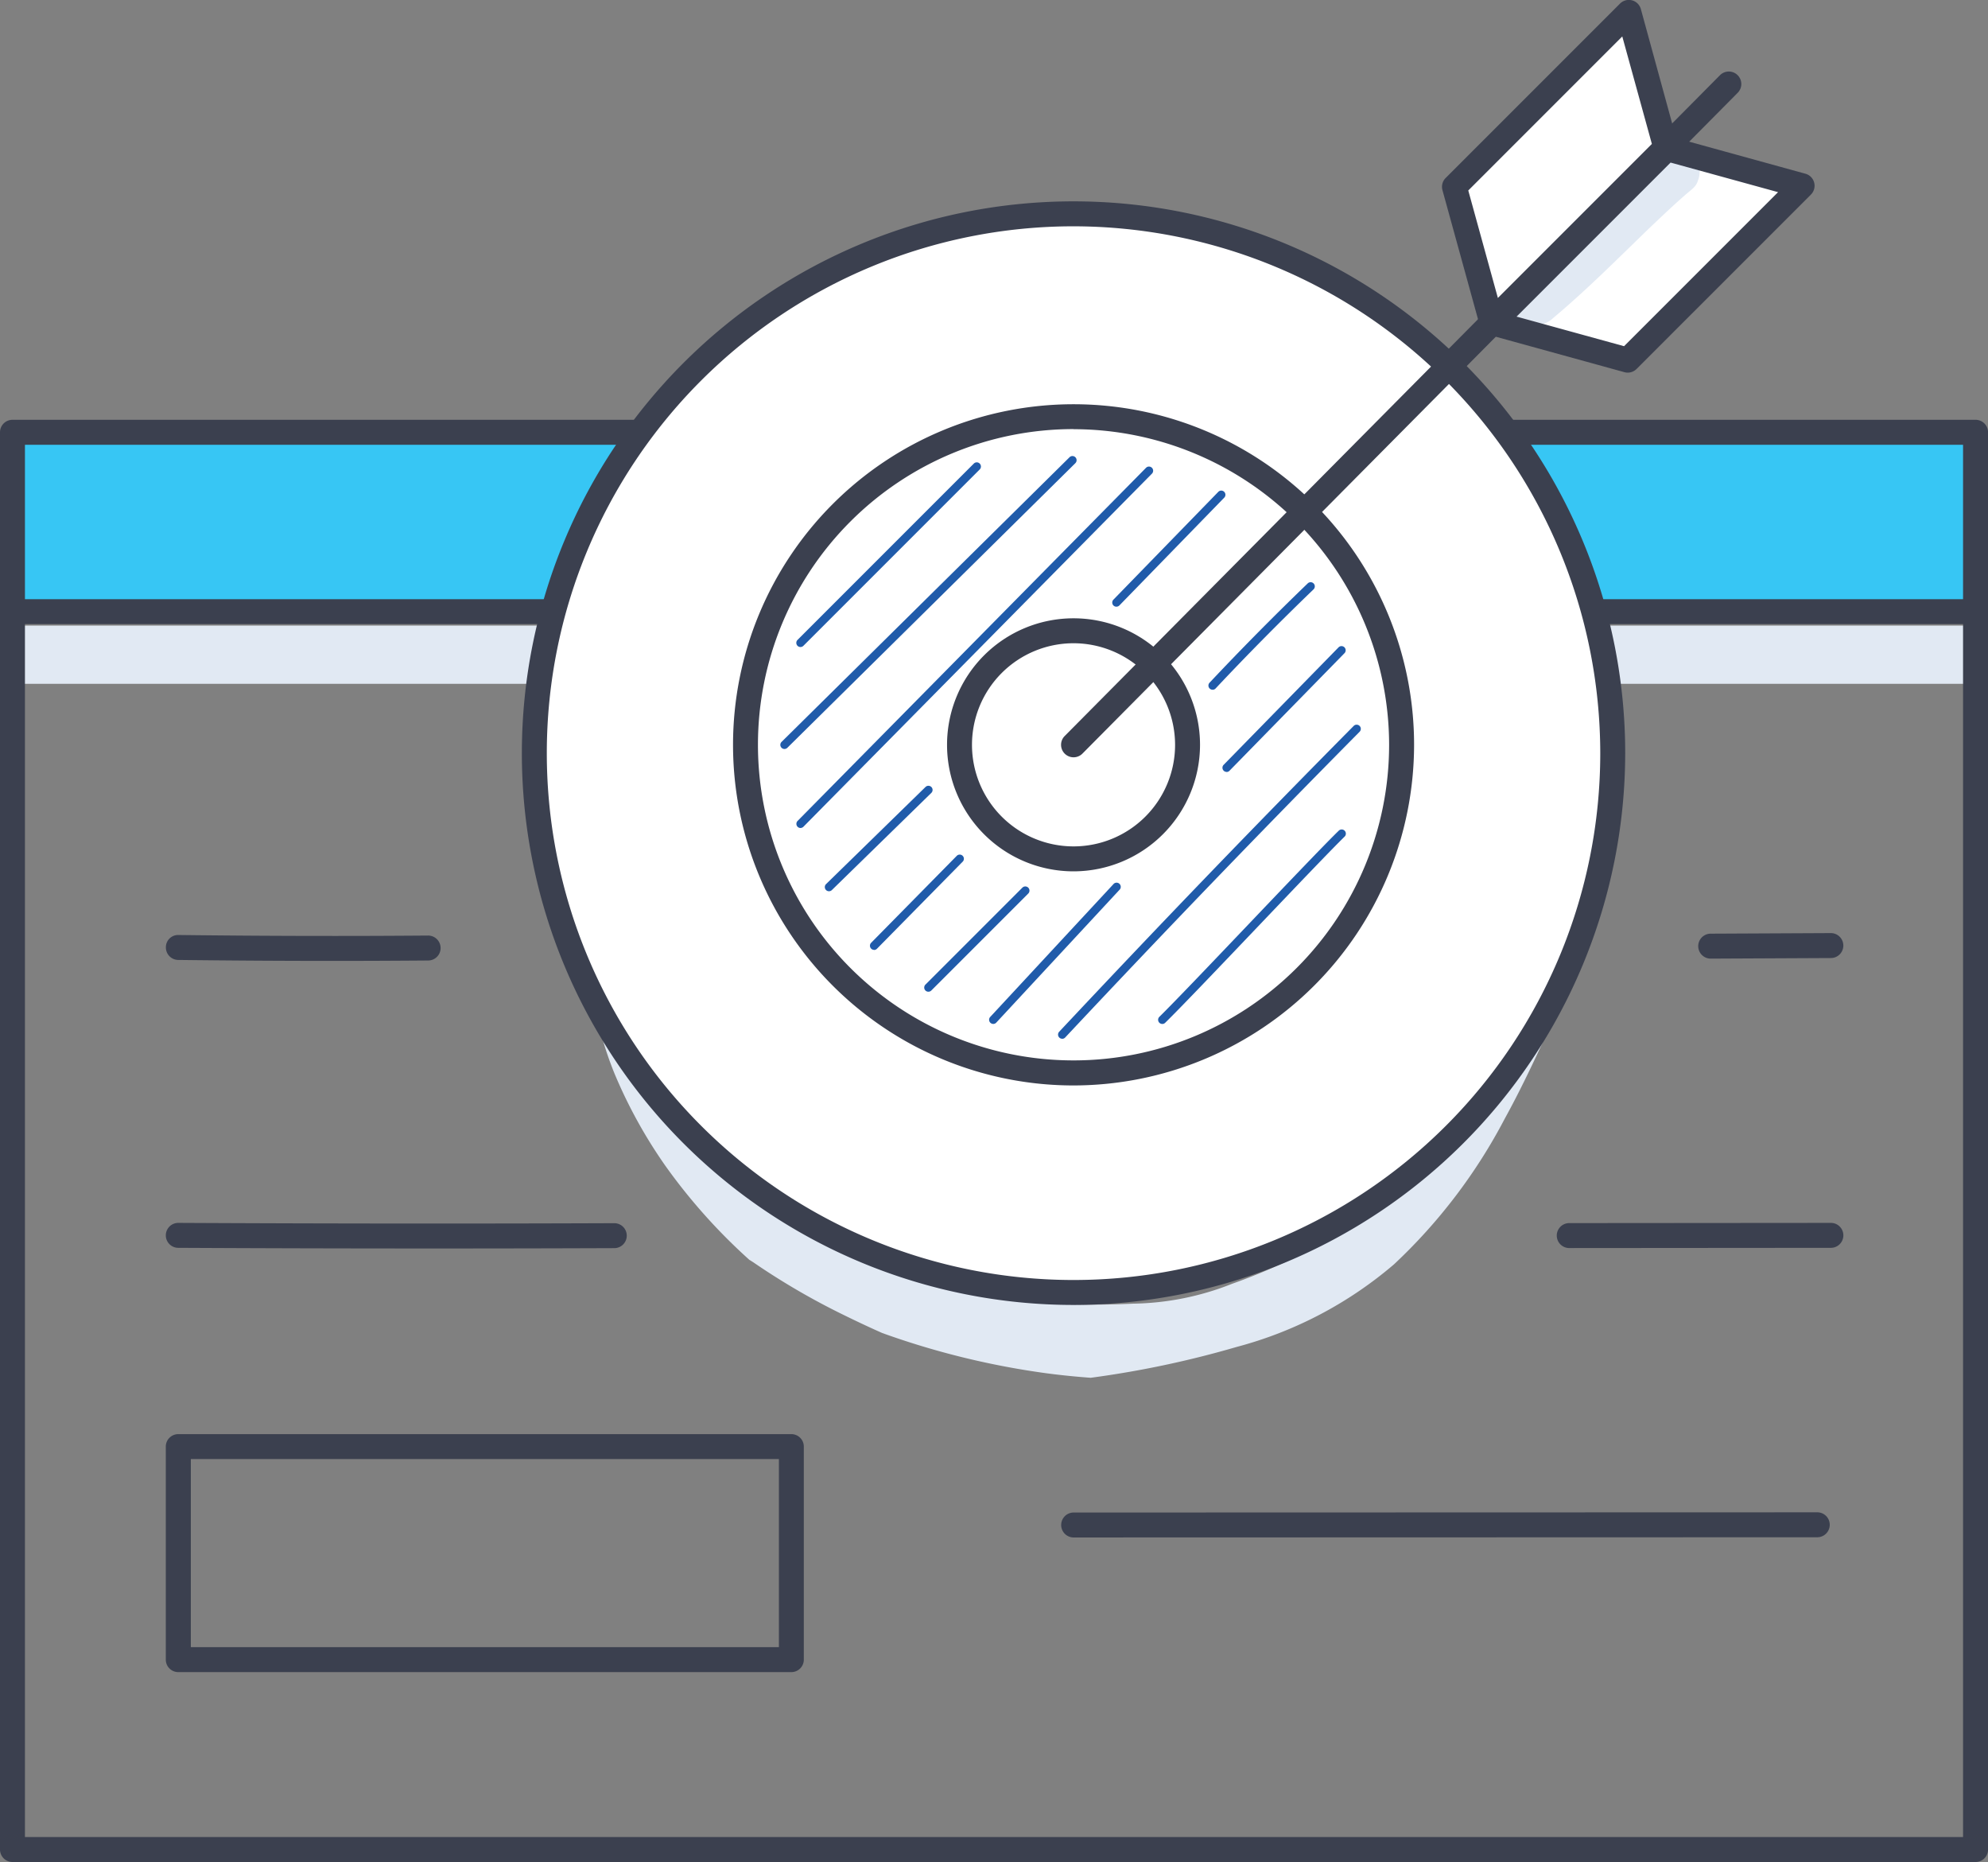 <svg xmlns="http://www.w3.org/2000/svg" xmlns:xlink="http://www.w3.org/1999/xlink" width="85.434" height="80" viewBox="0 0 85.434 80"><rect x="0" y="0" width="85.434" height="80" fill="#808080" stroke="none"/><defs><clipPath id="clip-path"><rect id="Rectangle_20725" data-name="Rectangle 20725" width="84.361" height="2.502" fill="#e1e9f3"></rect></clipPath><clipPath id="clip-path-2"><rect id="Rectangle_20726" data-name="Rectangle 20726" width="40.434" height="14.842" fill="#e1e9f3"></rect></clipPath><clipPath id="clip-path-3"><rect id="Rectangle_20727" data-name="Rectangle 20727" width="8.154" height="7.631" fill="#e1e9f3"></rect></clipPath></defs><g id="Icon_3" data-name="Icon 3" transform="translate(0 0)"><g id="Group_7471" data-name="Group 7471" transform="translate(0.536 26.878)"><g id="Group_7470" data-name="Group 7470"><g id="Group_7469" data-name="Group 7469" clip-path="url(#clip-path)"><rect id="Rectangle_20724" data-name="Rectangle 20724" width="84.362" height="2.502" transform="translate(0 0)" fill="#e1e9f3"></rect></g></g></g><path id="Path_76442" data-name="Path 76442" d="M84.9,92.782H.536A.536.536,0,0,1,0,92.246v-58.4a.536.536,0,0,1,.536-.536H84.9a.536.536,0,0,1,.536.536v58.4a.536.536,0,0,1-.536.536M1.072,91.71H84.362V34.378H1.072Z" transform="translate(0 -12.782)" fill="#3b404f"></path><rect id="Rectangle_20723" data-name="Rectangle 20723" width="84.362" height="7.706" transform="translate(0.536 18.572)" fill="#37c6f4"></rect><path id="Path_76443" data-name="Path 76443" d="M84.9,38.047H.536A.536.536,0,0,1,0,37.511V29.805a.536.536,0,0,1,.536-.536H84.9a.536.536,0,0,1,.536.536v7.706a.536.536,0,0,1-.536.536M1.072,36.975H84.362V30.341H1.072Z" transform="translate(0 -11.232)" fill="#3b404f"></path><path id="Path_76444" data-name="Path 76444" d="M118.97,66.156a.536.536,0,0,1,0-1.072l5.164-.025h0a.536.536,0,0,1,0,1.072l-5.165.025Z" transform="translate(-45.453 -24.969)" fill="#3b404f"></path><path id="Path_76445" data-name="Path 76445" d="M18.749,66.305c-2.182,0-4.407-.014-6.652-.041a.536.536,0,0,1-.529-.542.524.524,0,0,1,.542-.53c3.663.044,7.272.052,10.728.024h0a.536.536,0,0,1,0,1.072c-1.345.011-2.713.017-4.1.017" transform="translate(-4.439 -25.02)" fill="#3b404f"></path><path id="Path_76446" data-name="Path 76446" d="M109.105,86.345a.536.536,0,0,1,0-1.072l11.244-.009a.536.536,0,0,1,0,1.072l-11.243.009Z" transform="translate(-41.667 -32.723)" fill="#3b404f"></path><path id="Path_76447" data-name="Path 76447" d="M74.541,106.525a.536.536,0,0,1,0-1.072l31.957-.009a.536.536,0,0,1,0,1.072Z" transform="translate(-28.401 -40.468)" fill="#3b404f"></path><path id="Path_76448" data-name="Path 76448" d="M23.041,86.364c-3.589,0-7.246-.009-10.94-.028a.536.536,0,0,1,0-1.072h0c6.412.032,12.716.037,18.737.013h0a.536.536,0,0,1,0,1.072c-2.556.01-5.163.015-7.807.015" transform="translate(-4.439 -32.723)" fill="#3b404f"></path><path id="Path_76449" data-name="Path 76449" d="M37.266,38.081A23.172,23.172,0,1,1,60.438,61.252,23.172,23.172,0,0,1,37.266,38.081" transform="translate(-14.302 -5.722)" fill="#fff"></path><g id="Group_7474" data-name="Group 7474" transform="translate(25.865 44.357)"><g id="Group_7473" data-name="Group 7473"><g id="Group_7472" data-name="Group 7472" clip-path="url(#clip-path-2)"><path id="Path_76472" data-name="Path 76472" d="M81.687,72.333c-.482.123-.676.552-.85.971a6.531,6.531,0,0,1-.791,1.284c-.958,1.064-3.087,4.235-5.59,5.546a25.987,25.987,0,0,1-5.4,2.652,11.968,11.968,0,0,1-4.265.853,40.475,40.475,0,0,1-4.074-.019.987.987,0,0,0-.481-.834c-1.43-.406-2.575-.312-3.728-.612-1.064-.276-2.135-.526-3.206-.778a1.019,1.019,0,0,0-.781.1l0,0c-.466-.3-.937-.606-1.417-.935-2.226-1.616-3.463-2.256-5.254-4.2a10.025,10.025,0,0,1-1.056-1.6,18.256,18.256,0,0,1-1.452-1.387c-.413-.443-.8-.911-1.165-1.391a1.065,1.065,0,0,0-.2.19,14.784,14.784,0,0,0,.537,1.569,20.969,20.969,0,0,0,2.19,3.973,24.718,24.718,0,0,0,3.61,4.041c.054.031.107.067.161.1A30.485,30.485,0,0,0,52.318,84.1c.561.276,1.13.545,1.706.8A34.525,34.525,0,0,0,60.871,86.6c.7.1,1.408.171,2.112.223A42.329,42.329,0,0,0,69.248,85.5a17.15,17.15,0,0,0,6.772-3.554,23.479,23.479,0,0,0,4.766-6.273c.588-1.067,1.114-2.163,1.624-3.266a1.016,1.016,0,0,0-.722-.07" transform="translate(-41.975 -71.984)" fill="#e1e9f3"></path></g></g></g><path id="Path_76450" data-name="Path 76450" d="M60.1,61.455A23.708,23.708,0,1,1,83.812,37.747,23.735,23.735,0,0,1,60.1,61.455m0-46.344A22.636,22.636,0,1,0,82.74,37.747,22.661,22.661,0,0,0,60.1,15.111" transform="translate(-13.969 -5.388)" fill="#3b404f"></path><path id="Path_76451" data-name="Path 76451" d="M51.991,43.152a14.1,14.1,0,1,1,14.1,14.1,14.1,14.1,0,0,1-14.1-14.1" transform="translate(-19.953 -11.15)" fill="#fff"></path><path id="Path_76452" data-name="Path 76452" d="M65.755,57.452A14.634,14.634,0,1,1,80.389,42.818,14.651,14.651,0,0,1,65.755,57.452m0-28.2A13.562,13.562,0,1,0,79.316,42.818,13.577,13.577,0,0,0,65.755,29.256" transform="translate(-19.619 -10.816)" fill="#3b404f"></path><path id="Path_76453" data-name="Path 76453" d="M66.917,48.88a4.9,4.9,0,1,1,4.9,4.9,4.9,4.9,0,0,1-4.9-4.9" transform="translate(-25.682 -16.879)" fill="#fff"></path><path id="Path_76454" data-name="Path 76454" d="M71.483,53.982a5.436,5.436,0,1,1,5.436-5.436,5.443,5.443,0,0,1-5.436,5.436m0-9.8a4.364,4.364,0,1,0,4.364,4.364,4.369,4.369,0,0,0-4.364-4.364" transform="translate(-25.348 -16.545)" fill="#3b404f"></path><path id="Path_76455" data-name="Path 76455" d="M74.535,34.452a.536.536,0,0,1-.381-.914l28.16-28.391a.536.536,0,0,1,.762.755L74.916,34.294a.537.537,0,0,1-.381.158" transform="translate(-28.399 -1.915)" fill="#3b404f"></path><path id="Path_76456" data-name="Path 76456" d="M104.1,17.851l7.49-7.49,5.807,1.6-7.49,7.49Z" transform="translate(-39.95 -3.977)" fill="#fff"></path><g id="Group_7477" data-name="Group 7477" transform="translate(64.899 6.344)"><g id="Group_7476" data-name="Group 7476"><g id="Group_7475" data-name="Group 7475" clip-path="url(#clip-path-3)"><path id="Path_76473" data-name="Path 76473" d="M111.575,10.708c-1.5,1.269-2.879,2.681-4.333,4.006-.4.353-.808.686-1.208,1.033-.223.206-.522.373-.613.68a1.08,1.08,0,0,0,1.753,1.181c1.457-1.22,2.793-2.57,4.159-3.888.5-.475,1-.951,1.517-1.4.2-.183.458-.328.534-.6a1.043,1.043,0,0,0-1.809-1.007" transform="translate(-105.319 -10.294)" fill="#e1e9f3"></path></g></g></g><path id="Path_76457" data-name="Path 76457" d="M109.568,19.653a.535.535,0,0,1-.142-.019l-5.807-1.6a.536.536,0,0,1-.237-.9l7.49-7.49a.535.535,0,0,1,.521-.138l5.807,1.6a.536.536,0,0,1,.237.9l-7.49,7.49a.535.535,0,0,1-.379.157m-4.777-2.407,4.619,1.271,6.618-6.618-4.619-1.271Z" transform="translate(-39.616 -3.643)" fill="#3b404f"></path><path id="Path_76458" data-name="Path 76458" d="M108.922.869l-7.49,7.49,1.6,5.807,7.49-7.49Z" transform="translate(-38.929 -0.334)" fill="#fff"></path><path id="Path_76459" data-name="Path 76459" d="M102.7,14.369a.545.545,0,0,1-.137-.018.536.536,0,0,1-.38-.376l-1.6-5.807a.535.535,0,0,1,.138-.521l7.49-7.49a.536.536,0,0,1,.9.237L110.7,6.2a.535.535,0,0,1-.138.521l-7.49,7.49a.534.534,0,0,1-.379.157m-1-6.184,1.272,4.618,6.618-6.618-1.272-4.618Z" transform="translate(-38.594)" fill="#3b404f"></path><path id="Path_76460" data-name="Path 76460" d="M54.6,44.383a.178.178,0,0,1-.126-.306L66.847,31.849a.178.178,0,0,1,.252,0,.179.179,0,0,1,0,.253L54.722,44.331a.177.177,0,0,1-.125.052" transform="translate(-20.885 -12.203)" fill="#205baa"></path><path id="Path_76461" data-name="Path 76461" d="M55.712,40.168a.179.179,0,0,1-.126-.305l7.581-7.581a.179.179,0,0,1,.253.253l-7.581,7.581a.178.178,0,0,1-.126.052" transform="translate(-21.313 -12.369)" fill="#205baa"></path><path id="Path_76462" data-name="Path 76462" d="M55.712,48.061a.179.179,0,0,1-.127-.3L70.559,32.589a.179.179,0,1,1,.254.252L55.839,48.008a.18.18,0,0,1-.127.052" transform="translate(-21.313 -12.486)" fill="#205baa"></path><path id="Path_76463" data-name="Path 76463" d="M77.744,39.189a.177.177,0,0,1-.124-.051.179.179,0,0,1,0-.253l4.513-4.638a.179.179,0,0,1,.256.249l-4.513,4.638a.178.178,0,0,1-.128.054" transform="translate(-29.769 -13.123)" fill="#205baa"></path><path id="Path_76464" data-name="Path 76464" d="M57.7,59.318a.179.179,0,0,1-.125-.306l4.275-4.174a.178.178,0,1,1,.25.255l-4.274,4.174a.177.177,0,0,1-.125.051" transform="translate(-22.076 -21.026)" fill="#205baa"></path><path id="Path_76465" data-name="Path 76465" d="M69.159,67.619a.179.179,0,0,1-.131-.3l5.29-5.7a.179.179,0,1,1,.261.243l-5.29,5.7a.176.176,0,0,1-.131.057" transform="translate(-26.474 -23.626)" fill="#205baa"></path><path id="Path_76466" data-name="Path 76466" d="M60.842,63.682a.179.179,0,0,1-.128-.3l3.675-3.731a.179.179,0,1,1,.254.251l-3.674,3.731a.178.178,0,0,1-.128.054" transform="translate(-23.281 -22.871)" fill="#205baa"></path><path id="Path_76467" data-name="Path 76467" d="M64.632,66.328a.179.179,0,0,1-.126-.305l4.17-4.17a.179.179,0,0,1,.253.253l-4.17,4.17a.178.178,0,0,1-.126.052" transform="translate(-24.736 -23.719)" fill="#205baa"></path><path id="Path_76468" data-name="Path 76468" d="M84.451,45.21a.179.179,0,0,1-.13-.3c1.367-1.453,2.789-2.891,4.225-4.273a.179.179,0,0,1,.248.258c-1.431,1.378-2.849,2.811-4.212,4.261a.179.179,0,0,1-.13.056" transform="translate(-32.342 -15.576)" fill="#205baa"></path><path id="Path_76469" data-name="Path 76469" d="M85.428,50.45a.179.179,0,0,1-.128-.3l4.945-5.055a.179.179,0,0,1,.256.25L85.555,50.4a.177.177,0,0,1-.128.054" transform="translate(-32.718 -17.285)" fill="#205baa"></path><path id="Path_76470" data-name="Path 76470" d="M73.964,64.021a.179.179,0,0,1-.13-.3c4.376-4.667,8.4-8.843,12.658-13.141a.178.178,0,1,1,.254.251c-4.257,4.3-8.278,8.471-12.652,13.135a.177.177,0,0,1-.13.057" transform="translate(-28.317 -19.391)" fill="#205baa"></path><path id="Path_76471" data-name="Path 76471" d="M80.945,66.189a.179.179,0,0,1-.125-.306c.627-.614,2.265-2.333,3.849-3.995s3.226-3.385,3.858-4a.179.179,0,1,1,.25.256c-.627.614-2.265,2.333-3.849,3.995s-3.227,3.385-3.858,4a.179.179,0,0,1-.125.051" transform="translate(-30.997 -22.195)" fill="#205baa"></path><path id="Path_76474" data-name="Path 76474" d="M38.447,110.217H12.1a.536.536,0,0,1-.536-.536v-9.153a.536.536,0,0,1,.536-.536H38.447a.536.536,0,0,1,.536.536v9.153a.536.536,0,0,1-.536.536M12.64,109.145H37.912v-8.082H12.64Z" transform="translate(-4.439 -38.375)" fill="#3b404f"></path></g></svg>